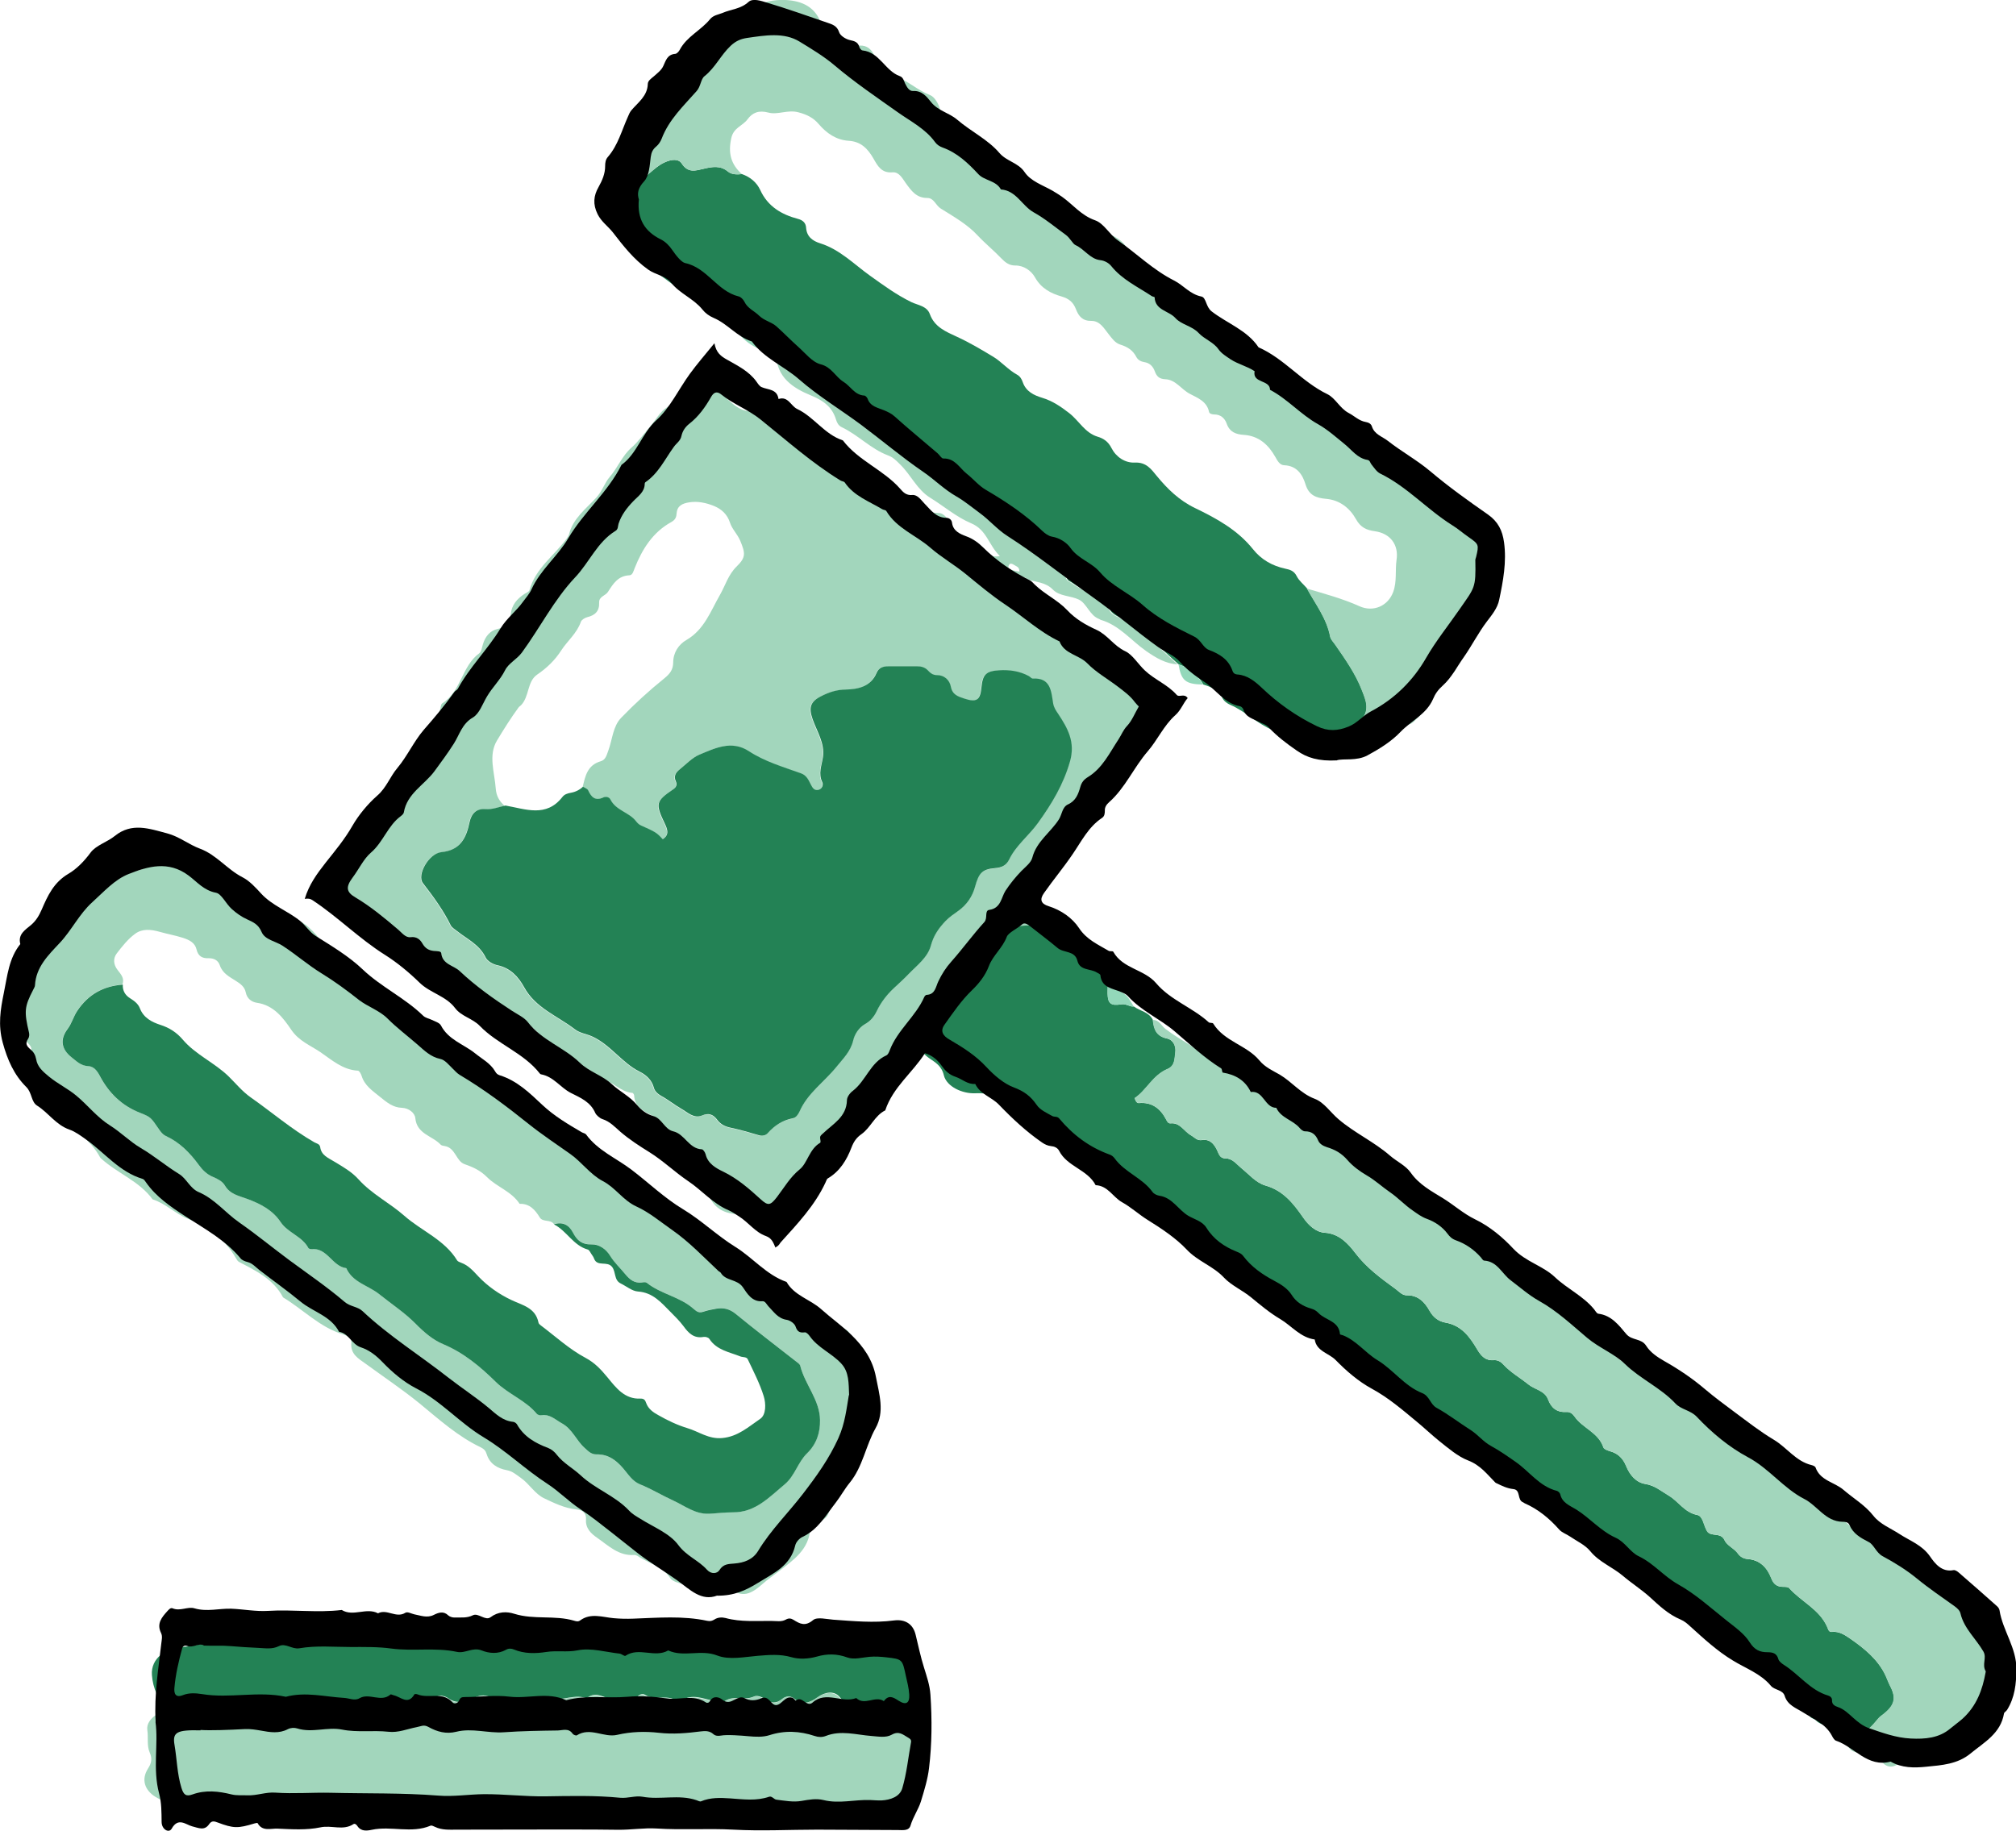 <?xml version="1.0" encoding="UTF-8"?>
<svg id="Layer_1" data-name="Layer 1" xmlns="http://www.w3.org/2000/svg" viewBox="0 0 157.91 143.42">
  <defs>
    <style>
      .cls-1 {
        fill: #238255;
      }

      .cls-2 {
        fill: #93d8ba;
      }

      .cls-3 {
        fill: #a2d6bc;
      }
    </style>
  </defs>
  <path class="cls-3" d="M80.37,45.45c.17,1.17,.97,1.75,2.02,1.97,.54,.11,.91,.26,1.22,.75,.44,.7,1.06,1.26,1.48,2.02,.31,.56,1.07,.87,1.63,1.28,.13,.1,.38,.11,.43,.23,.5,1.18,1.43,2.03,2.19,3.02,.76,.99,.16,1.95-.4,2.77-.34,.5-.5,1.03-.75,1.53-.54,1.07-.68,2.4-2.03,3.04-.6,.28-1.09,1.11-1.31,1.79-.48,1.48-1.47,2.63-2.26,3.9-.42,.67-1.23,1-1.91,1.42-.17,.11-.47,.13-.45,.37,.09,.97-.74,1.57-.97,2.39,.58,.57,1.33,.26,1.96,.47-.11,.05-.22,.16-.32,.15-1.03-.11-1.91,.19-2.67,.88-.12,.11-.27,.28-.41,.29-1.23,.06-1.57,.99-2.1,1.89-.45,.77-.57,2.1-2,1.94-.1-.01-.25,.1-.31,.2-.78,1.13-2.08,2.06-1.38,3.74,.05,.13-.05,.32-.09,.49-.19-.1-.12-.41-.44-.49-.7,1.26-1.58,2.41-2.54,3.5-.15,.17-.21,.36-.29,.55-.54,1.34-1.4,2.34-2.85,2.77-.51,.15-.75,.63-.54,1.11,.28,.66,.01,1.14-.33,1.63-.54,.8-1.42,1.32-1.86,2.21-.26,.52-1-.1-1.14,.44-.12,.45-.19,.88-.51,1.26-.6,.71-1.09,.92-1.85,.48-.52-.3-1.04-.31-1.58-.31-1.26,0-2.16-.46-2.59-1.74-.2-.57-.67-1.01-1.1-1.48-.83-.9-1.79-1.8-2.07-3.1-.13-.61-.44-1.03-1.02-1.34-.68-.36-1.51-.65-1.56-1.65,0-.07-.08-.19-.13-.2-.97-.07-1.57-.94-2.49-1.13-.67-.14-1.28-.41-1.72-.99-.26-.34-.66-.51-1.03-.72-.69-.39-1.37-.79-1.85-1.48-.46-.66-1.08-1.11-1.87-1.41-1.27-.48-2.2-1.53-3.36-2.21-.39-.23-.76-.5-1.18-.71-.34-.16-.71-.36-.92-.65-.81-1.09-2.05-1.53-3.18-2.12-.37-.19-.84-.29-.99-.71-.28-.79-1.09-1.02-1.57-1.59-.24-.29-.51-.16-.8-.13-1.08,.08-2.21-.91-2.1-1.98,.09-.94,.2-1.88,.68-2.78,.59-1.1,1.42-2.06,1.88-3.23,.11-.28,.38-.45,.64-.59,.24-.12,.45-.28,.46-.56,.04-.8,.55-1.29,1.13-1.74,.42-.32,.71-.71,.65-1.29-.04-.35,.02-.74,.38-.87,1.44-.52,1.6-1.92,2.14-3.05,.09-.19,.06-.49,.2-.58,1.49-.93,1.52-2.92,2.9-3.92,.17-.13,.21-.45,.28-.69,.18-.61,.54-1.08,1.17-1.22,.65-.14,.95-.56,1.01-1.13,.08-.75,.49-1.22,1.08-1.61,.14-.09,.36-.17,.39-.29,.47-1.72,1.94-2.71,2.92-4.05,.07-.1,.15-.21,.18-.33,.31-1.25,1.33-2,2.13-2.87,.48-.52,.66-1.17,1.06-1.63,.63-.73,.98-1.66,1.69-2.28,.57-.5,.98-1.1,1.46-1.65,.54-.62,.89-1.46,1.79-1.72,.1-.03,.23-.17,.23-.27,.07-1,.89-1.26,1.6-1.33,.76-.07,1.56,.16,2.11,.83,.03,.03,.06,.06,.09,.09,.72,.69,1.41,1.38,2.57,1.16,.54-.1,.98,.14,1.38,.66,.43,.57,1.32,.57,1.91,1.08,.29,.25,.7,.43,1.01,.71,.29,.26,.62,.45,1.03,.39,.78-.13,1.29,.29,1.71,.86,.72,1,1.62,1.66,2.91,1.69,.42,.01,.76,.28,1.06,.61,.87,.95,1.7,1.98,3.19,2,.48,0,.76,.5,.97,.92,.13,.26,.18,.65,.49,.69,.74,.09,1.08,.58,1.33,1.19,.09,.22,.22,.39,.45,.37,.48-.04,.87,.34,1.58,.2-.89-.84-1.01-2.05-2.26-2.57-1.14-.48-2.12-1.33-3.19-1.99-1.04-.64-1.51-1.78-2.35-2.6-.3-.3-.56-.58-.98-.73-1.34-.51-2.33-1.6-3.62-2.21-.25-.12-.37-.36-.44-.6-.31-1-1-1.49-1.98-1.89-1.38-.57-2.68-1.41-2.7-3.21,.38-.04,.48,.27,.63,.51,.21,.33,.51,.51,.85,.71,.58,.33,1.23,.29,1.8,.49,.64,.22,.72,1.1,1.34,1.44,.73,.39,1.44,.8,1.9,1.55,.2,.32,.63,.57,1.01,.71,1.35,.5,2.4,1.4,3.42,2.36,.87,.82,1.63,1.83,3.02,1.85,.44,0,.67,.38,.71,.77,.09,1.11,.95,1.48,1.76,1.92,1.58,.86,3.2,1.67,4.32,3.15,.6,.79,1.62,1.18,1.99,2.18,.05,.13,.26,.19,.39,.29,1,.71,2.3,.94,2.98,2.16,.24,.44,.98,.59,1.47,.9,1.44,.92,2.57,2.19,3.85,3.3-.95-.06-1.69-.51-2.47-1.05-1.17-.82-2.1-2.02-3.55-2.44-.04-.01-.07-.04-.11-.06-.77-.28-.98-1.23-1.61-1.53-.64-.31-1.52-.25-2.03-.78-.59-.61-1.36-.57-2.04-.83-.05-.05-.14-.14-.16-.13-.15,.1-.03,.17,.05,.24Zm-40.8,17.68c-.53,.1-1.01,.33-1.6,.28-.65-.05-1.08,.31-1.22,1.02-.25,1.21-.7,2.19-2.21,2.35-.98,.1-1.94,1.79-1.44,2.43,.82,1.05,1.59,2.11,2.18,3.31,.08,.17,.3,.29,.46,.42,.81,.64,1.78,1.07,2.27,2.09,.14,.29,.58,.54,.93,.61,1.01,.21,1.65,.92,2.08,1.71,.9,1.65,2.61,2.24,3.97,3.3,.41,.32,.92,.36,1.37,.57,1.44,.66,2.31,2.05,3.7,2.75,.52,.26,.96,.64,1.13,1.27,.07,.26,.31,.49,.58,.64,.55,.3,1.05,.71,1.58,1.01,.46,.26,.97,.8,1.61,.52,.54-.23,.88-.08,1.19,.34,.26,.35,.61,.53,1.06,.62,.74,.15,1.46,.37,2.18,.58,.28,.08,.56,.01,.71-.15,.54-.61,1.18-1.02,1.99-1.18,.23-.05,.41-.29,.51-.53,.64-1.43,1.95-2.31,2.89-3.49,.53-.66,1.1-1.19,1.31-2.07,.11-.47,.42-.99,.93-1.28,.41-.23,.7-.57,.91-1.01,.32-.68,.76-1.25,1.32-1.78,.38-.36,.79-.72,1.15-1.1,.66-.7,1.52-1.33,1.77-2.25,.22-.81,.61-1.36,1.16-1.94,.3-.32,.63-.54,.97-.77,.69-.48,1.13-1.14,1.34-1.93,.28-1.05,.53-1.35,1.56-1.44,.52-.04,.88-.21,1.11-.68,.54-1.11,1.54-1.86,2.25-2.85,1.08-1.5,1.99-3,2.51-4.82,.44-1.55-.19-2.62-.92-3.73-.19-.28-.34-.48-.4-.84-.15-.92-.18-2-1.59-1.93-.1,0-.21-.14-.32-.2-.73-.39-1.51-.5-2.32-.45-1.04,.07-1.29,.31-1.39,1.38-.09,.96-.39,1.15-1.33,.84-.48-.16-.94-.29-1.06-.93-.1-.53-.52-.9-1.08-.91-.36,0-.54-.18-.74-.39-.22-.23-.5-.3-.81-.3-.76,0-1.52,0-2.27,0-.41,0-.74,.09-.92,.52-.45,1.07-1.48,1.28-2.41,1.3-.73,.01-1.31,.22-1.91,.51-.89,.44-1.01,.9-.69,1.81,.34,.97,.97,1.9,.81,2.98-.1,.66-.38,1.28-.05,1.96,.09,.18,.01,.53-.31,.6-.31,.07-.45-.14-.57-.38-.19-.37-.34-.75-.8-.92-1.39-.5-2.82-.9-4.07-1.73-1.36-.9-2.68-.24-3.9,.28-.53,.22-1.04,.77-1.55,1.17-.26,.21-.46,.5-.28,.89,.11,.25,.08,.45-.19,.64-1.38,.95-1.42,1.13-.66,2.71,.21,.44,.37,.87-.17,1.21-.48-.53-.56-.58-1.72-1.09-.14-.06-.27-.19-.37-.32-.54-.72-1.59-.85-2.01-1.71-.09-.19-.36-.24-.57-.15-.63,.29-.92-.04-1.17-.56-.06-.13-.27-.19-.4-.28,.2-.86,.37-1.72,1.41-2.02,.4-.11,.47-.5,.61-.87,.31-.85,.35-1.87,.99-2.53,1.06-1.1,2.2-2.14,3.39-3.1,.44-.36,.68-.67,.69-1.23,0-.78,.42-1.42,1.05-1.78,1.39-.81,1.89-2.27,2.61-3.52,.43-.75,.65-1.59,1.32-2.24,.73-.71,.67-1.04,.27-2.01-.22-.52-.64-.91-.8-1.41-.22-.68-.68-1.07-1.25-1.31-.62-.25-1.3-.4-1.98-.28-.47,.08-.91,.25-.95,.85-.02,.31-.1,.51-.42,.69-1.44,.79-2.27,2.11-2.86,3.59-.1,.24-.16,.57-.42,.58-.89,.04-1.27,.66-1.68,1.3-.19,.3-.71,.36-.69,.83,.03,.67-.31,1-.93,1.15-.19,.05-.44,.2-.5,.36-.31,.9-1.04,1.48-1.53,2.23-.52,.81-1.14,1.39-1.91,1.92-.78,.55-.59,1.71-1.25,2.39-.06,.06-.14,.1-.19,.17-.61,.83-1.16,1.71-1.69,2.59-.7,1.16-.19,2.5-.1,3.76,.04,.6,.3,1.03,.73,1.39Zm40.28-18.35c0-.32-.17-.38-.31-.46-.17-.09-.4-.29-.52-.04-.15,.34,.2,.35,.41,.42,.11,.04,.22,.04,.41,.08Z"/>
  <path class="cls-3" d="M2.38,82.53c.22-.43-.05-.68-.29-.91-.68-.65-.74-1.41-.63-2.3,.13-1,.07-2.02,.61-2.92,.11-.18,.17-.41,.32-.53,.9-.73,1.15-1.84,1.63-2.8,.35-.72,.65-1.42,1.41-1.85,.42-.24,.79-.65,1.06-1.06,.87-1.31,2.08-1.9,3.61-1.9,.44,0,.92-.05,1.22-.28,.86-.65,1.96-.11,2.82-.65,.06-.04,.17,0,.25,.02,1.62,.54,3.4,.69,4.66,2.06,.46,.5,1.01,.89,1.65,1.13,.3,.11,.53,.27,.69,.52,.31,.51,.77,.68,1.34,.81,1.15,.27,1.88,1.15,2.59,2.03,.1,.12,.04,.43,.13,.47,1.6,.68,1.92,2.84,3.77,3.25,.23,.05,.44,.26,.7,.24,.69-.03,1.12,.39,1.42,.9,.33,.58,.8,.86,1.41,.94,.61,.08,.86,.52,1.24,.93,.62,.66,1.15,1.4,1.9,1.98,.88,.67,1.83,1.1,2.83,1.51,.29,.12,.49,.35,.64,.59,.48,.76,1.15,1.34,1.76,1.99,.76,.81,1.68,1.31,2.74,1.67,.79,.27,1.7,.57,1.91,1.63,.14,.71,.87,.77,1.36,1.02,.5,.26,.88,.58,1.28,.96,.72,.68,1.9,.86,2.12,2.05,.61,0,1.01,.61,1.62,.59,.57-.02,.92,.23,1.24,.7,.33,.48,.73,.93,1.43,.89,.53-.03,.85,.38,1.08,.78,.32,.57,.6,1.14,1.4,1.01,.07-.01,.19,.03,.23,.09,.61,.86,1.69,1.13,2.34,2.02,.58,.79,1.56,1.32,2.53,1.65,.47,.16,.84,.4,1.14,.74,.66,.75,1.43,1.31,2.41,1.54,.57,.13,.73,.54,.78,1.02,.12,1.08,.29,2.09,.98,3.03,.68,.95-.13,3.34-1.32,3.98-.77,.42-.99,.93-.94,1.72,.05,.79,.14,1.6-.4,2.31-.14,.18-.08,.41,.03,.6,.31,.56-.04,1.07-.12,1.6-.1,.63-.55,.9-1.16,.98-.24,.03-.33,.24-.34,.47-.08,1.64-1.32,2.47-2.44,3.34-.43,.33-.87,.63-1.28,.99-.7,.62-1.48,1.2-2.45,.43-.2-.16-.39-.02-.59-.01-1.09,.02-2.16-.12-3.21-.4-.37-.1-.81-.19-1.01-.49-.57-.87-1.54-1.1-2.35-1.59-.14-.09-.31-.21-.45-.2-1.22,.09-2.02-.73-2.9-1.34-.47-.32-.93-.74-.88-1.44,.03-.51-.26-.74-.77-.79-.89-.09-1.71-.49-2.49-.86-.74-.34-1.17-1.14-1.86-1.62-.35-.24-.62-.5-1.07-.59-.73-.13-1.35-.49-1.59-1.26-.08-.27-.21-.4-.46-.53-1.79-.85-3.25-2.17-4.77-3.42-1.36-1.11-2.83-2.09-4.25-3.13-.57-.41-1.21-.75-1.12-1.65,.03-.33-.32-.55-.67-.66-1.81-.55-3.11-1.95-4.68-2.89-.75-1.43-2.12-2.08-3.45-2.78-.1-.05-.18-.18-.24-.29-.87-1.52-2.2-2.46-3.79-3.1-.97-.39-1.72-1.19-2.74-1.51-1.04-1.43-2.74-2.03-4.01-3.18-.03-.03-.07-.05-.09-.09-.75-1.44-2.24-2.24-3.1-3.59-.11-.17-.26-.35-.44-.45-1.41-.81-1.47-2.33-1.94-3.63-.01-.04-.03-.08-.02-.12,.01-.12,.04-.25,.05-.34Zm7.23-5.4c-1.51,.11-2.7,.76-3.56,2.04-.3,.46-.42,.98-.77,1.44-.61,.81-.48,1.57,.3,2.2,.38,.3,.74,.68,1.31,.7,.45,.01,.72,.37,.92,.77,.7,1.34,1.71,2.34,3.15,2.89,.87,.33,.85,.37,1.48,1.29,.14,.2,.28,.41,.53,.52,1.08,.49,1.88,1.31,2.58,2.26,.28,.39,.64,.76,1.14,.96,.33,.13,.71,.31,.91,.66,.4,.69,1.09,.81,1.77,1.06,1,.36,1.97,.85,2.6,1.81,.56,.84,1.67,1.11,2.17,2.03,.03,.06,.15,.1,.23,.09,1.26-.14,1.63,1.35,2.74,1.49,.51,1.12,1.72,1.35,2.57,2.03,.96,.77,2.01,1.45,2.86,2.32,.65,.66,1.33,1.26,2.15,1.6,1.61,.67,2.91,1.76,4.11,2.94,.99,.98,2.35,1.45,3.24,2.53,.06,.08,.24,.11,.36,.1,.66-.1,1.07,.35,1.59,.63,.83,.45,1.13,1.34,1.79,1.93,.29,.26,.51,.52,.94,.51,.86-.01,1.49,.43,2.05,1.06,.41,.46,.72,1.02,1.36,1.29,.89,.37,1.72,.87,2.6,1.27,.9,.41,1.69,1.07,2.79,1.03,.63-.02,1.25-.11,1.87-.11,1.77,.03,2.86-1.19,4.07-2.2,.8-.66,1.02-1.72,1.74-2.42,.74-.72,1.04-1.61,1.02-2.62-.03-1.59-1.17-2.77-1.55-4.24-.04-.14-.22-.25-.35-.36-1.57-1.24-3.17-2.45-4.72-3.72-.48-.39-.97-.48-1.53-.39-.33,.06-.67,.12-.98,.23-.32,.11-.49,.04-.75-.2-1.07-.96-2.58-1.17-3.7-2.07-.08-.06-.25-.04-.37-.02-.58,.09-.95-.22-1.29-.63-.4-.48-.87-.91-1.2-1.46-.33-.54-.88-.91-1.45-.89-.78,.02-1.15-.34-1.47-.94-.31-.59-.79-.85-1.47-.64-.27-.39-.87-.13-1.11-.52-.37-.61-.8-1.09-1.58-1.07-.63-.97-1.78-1.32-2.54-2.08-.55-.55-1.1-.79-1.78-1.03-.65-.23-.7-1.26-1.52-1.41-.12-.02-.28-.04-.35-.12-.65-.7-1.86-.81-1.98-2.08-.04-.4-.51-.78-1.04-.8-.72-.02-1.19-.43-1.74-.87-.59-.48-1.2-.88-1.43-1.65-.05-.15-.18-.39-.29-.39-1.19-.07-2.03-.83-2.93-1.45-.8-.54-1.69-.87-2.29-1.76-.63-.93-1.37-1.92-2.69-2.11-.41-.06-.77-.32-.87-.81-.09-.45-.42-.68-.8-.92-.49-.31-1.02-.58-1.23-1.2-.13-.4-.47-.57-.9-.56-.47,.02-.8-.16-.92-.67-.13-.55-.56-.76-1.08-.93-.6-.19-1.22-.3-1.82-.47-.71-.2-1.37-.25-1.92,.16-.56,.41-1.01,.98-1.44,1.54-.3,.4-.25,.88,.07,1.29,.26,.34,.56,.65,.38,1.13Z"/>
  <path class="cls-1" d="M71.95,81.96c.03-.16,.14-.36,.09-.49-.7-1.68,.6-2.62,1.38-3.74,.07-.1,.21-.21,.31-.2,1.43,.15,1.54-1.18,2-1.94,.53-.9,.86-1.83,2.1-1.89,.14,0,.28-.17,.41-.29,.76-.7,1.64-.99,2.67-.88,.1,.01,.21-.1,.32-.15,.06-.03,.12-.04,.19-.03,.23,.24,.51,.16,.79,.15,.9,.78,1.73,1.57,3.1,1.54,.68-.01,.85,.93,1.15,1.49,.21,.39,.23,.88,.33,1.32-.01,.33-.04,.67-.03,1,.02,.77,.25,.97,1.08,.83,.38-.06,.64,.21,.97,.17,.49,.36,1.2,.43,1.5,1.07,.07,.71,.26,1.26,1.1,1.44,.5,.1,.73,.62,.66,1.1-.07,.46-.01,1.04-.61,1.29-1.16,.49-1.65,1.68-2.57,2.28,.08,.32,.21,.4,.32,.39,1.02-.09,1.68,.42,2.13,1.27,.08,.15,.16,.34,.35,.32,.75-.08,1.05,.62,1.58,.92,.28,.16,.49,.45,.87,.39,.62-.1,.93,.28,1.18,.75,.15,.29,.21,.68,.65,.68,.58,0,.88,.45,1.26,.76,.61,.49,1.15,1.16,1.9,1.37,1.4,.4,2.19,1.41,2.96,2.52,.41,.59,.98,1.14,1.7,1.18,1.13,.07,1.85,.9,2.36,1.57,.9,1.19,2.04,2.01,3.19,2.85,.25,.19,.5,.49,.86,.48,.89-.02,1.41,.55,1.78,1.21,.3,.54,.73,.84,1.25,.93,1.27,.22,1.91,1.14,2.49,2.11,.3,.51,.64,.88,1.28,.83,.32-.02,.55,.11,.77,.35,.57,.62,1.31,1.03,1.95,1.55,.51,.41,1.29,.48,1.55,1.19,.25,.67,.7,1.02,1.44,.97,.27-.02,.48,.14,.63,.36,.63,.91,1.88,1.25,2.26,2.42,.05,.14,.34,.24,.53,.3,.62,.17,1.01,.58,1.25,1.16,.28,.7,.78,1.29,1.5,1.4,.75,.12,1.24,.56,1.83,.91,.78,.46,1.23,1.32,2.24,1.52,.45,.09,.5,.83,.76,1.26,.3,.49,1.07,.05,1.38,.72,.19,.43,.76,.63,1.05,1.05,.17,.24,.44,.4,.75,.42,.96,.07,1.53,.67,1.85,1.49,.18,.47,.44,.68,.92,.69,.17,0,.4,0,.48,.09,.94,1.06,2.35,1.65,2.97,3.01,.09,.19,.12,.46,.38,.43,.61-.07,1.08,.29,1.5,.57,1.09,.76,2.14,1.62,2.72,2.87,.12,.26,.22,.54,.35,.8,.5,.95,.35,1.53-.55,2.22-.13,.1-.28,.2-.38,.33-1.05,1.28-1.37,1.39-2.81,.94-.6-.52-1.51-.2-2.09-.81-.12-.13-.39-.14-.49-.35-.35-.71-1.06-1.14-1.47-1.71-.81-1.13-1.97-1.72-3.06-2.26-1.46-.72-2.36-1.97-3.53-2.94-.91-.75-1.56-1.78-2.86-2.08-.64-.14-1.16-.64-1.55-1.33-.37-.67-1.11-1.17-1.77-1.63-.84-.59-1.83-1-2.26-2.04-.04-.1-.17-.2-.28-.24-1.17-.43-1.81-1.43-2.58-2.31-.82-.94-1.89-1.51-3.03-1.93-.88-.33-1.54-.85-2.24-1.5-1.23-1.14-2.24-2.62-3.99-3.16-.32-.1-.78-.2-.95-.58-.67-1.52-2.23-1.9-3.42-2.75-.47-.33-.99-.6-1.41-1.02-.23-.23-.41-.55-.78-.61-.89-.17-1.49-.7-1.89-1.5-.19-.38-.53-.56-.99-.67-.75-.18-1.57-.42-1.72-1.39-.04-.26-.25-.29-.44-.38-1.5-.67-2.65-1.78-3.84-2.89-1.12-1.04-2.43-2.02-3.94-2.56-.97-.34-1.62-1.18-2.56-1.57-.2-.08-.32-.38-.46-.59-.09-.14-.11-.42-.21-.44-1.17-.24-1.65-1.31-2.47-1.98-.42-.34-.93-.55-1.48-.64-1.38-.24-2.58-.72-3.49-1.92-.45-.59-1.33-.84-1.57-1.68-.74-.13-1.31-.66-2.02-.85-.43-.11-.8-.26-1.01-.68-.44-.89-1.26-.97-2.1-.94-.98,.04-2.22-.51-2.44-1.41-.17-.73-.67-1.01-1.15-1.34-.37-.26-.62-.55-.8-.94Z"/>
  <path class="cls-1" d="M92.3,52.03c-1.28-1.11-2.41-2.38-3.85-3.3-.49-.31-1.22-.46-1.47-.9-.68-1.22-1.98-1.46-2.98-2.16-.13-.1-.35-.16-.39-.29-.37-1-1.39-1.39-1.99-2.18-1.12-1.48-2.74-2.29-4.32-3.15-.81-.44-1.67-.81-1.76-1.92-.03-.4-.27-.77-.71-.77-1.39-.02-2.15-1.04-3.02-1.85-1.03-.96-2.07-1.87-3.42-2.36-.38-.14-.81-.38-1.01-.71-.47-.76-1.17-1.16-1.9-1.55-.62-.34-.71-1.21-1.34-1.44-.58-.2-1.23-.16-1.8-.49-.34-.19-.65-.38-.85-.71-.15-.24-.25-.55-.63-.51-.15-.04-.29-.08-.44-.11-.47-1.48-1.69-1.98-3.05-2.29-1.03-1.05-2.23-1.87-3.58-2.43-.86-.36-1.52-.98-2.27-1.48-.6-.4-.71-1.08-.41-1.68,.33-.65,.01-.78-.47-.96-.47-.17-.94-.34-1.38-.58-1.12-.62-1.29-1.69-.48-2.7,.33-.42,.67-.84,1-1.26,.89-.29,1.41-1.13,2.26-1.52,.56-.26,1.11-.31,1.36,.08,.5,.77,1.08,.56,1.73,.41,.65-.15,1.29-.28,1.89,.22,.29,.24,.71,.24,1.1,.2,.64,.23,1.14,.63,1.43,1.25,.59,1.29,1.67,1.92,2.96,2.26,.38,.1,.61,.32,.63,.69,.05,.71,.52,1.04,1.1,1.22,1.54,.48,2.65,1.64,3.91,2.54,1.05,.75,2.07,1.5,3.24,2.07,.5,.24,1.21,.3,1.44,.93,.37,1.03,1.26,1.38,2.14,1.79,.98,.45,1.92,1.01,2.83,1.56,.62,.37,1.17,1.02,1.86,1.4,.24,.13,.37,.35,.45,.59,.25,.73,.88,1.03,1.51,1.22,.83,.25,1.48,.7,2.15,1.22,.75,.59,1.21,1.53,2.2,1.83,.47,.14,.83,.38,1.09,.89,.35,.69,1.05,1.18,1.84,1.14,.88-.04,1.27,.51,1.71,1.05,.84,1.02,1.75,1.91,2.99,2.51,1.68,.81,3.33,1.71,4.54,3.22,.65,.82,1.51,1.31,2.53,1.53,.38,.08,.69,.17,.9,.59,.18,.36,.54,.64,.81,.96,.67,1.23,1.55,2.35,1.82,3.77,.04,.23,.25,.43,.4,.64,.79,1.14,1.59,2.27,2.09,3.57,.28,.72,.63,1.48-.01,2.26-.17,.21-.08,.65-.1,.98-.37,.73-1.11,1.11-1.69,1.6-.32,.27-.89,.24-1.29-.1-.35-.3-.71-.28-1.15-.24-.81,.08-1.59-.12-2.1-.85-.18-.26-.41-.43-.67-.54-1.2-.49-2.11-1.45-3.29-1.96-.28-.12-.52-.3-.65-.56-.31-.63-.88-.85-1.48-1.04-.44-.77-1.08-1.31-1.93-1.58v-.02Z"/>
  <path class="cls-3" d="M106.56,57.33c.03-.33-.07-.77,.1-.98,.64-.78,.29-1.54,.01-2.26-.5-1.3-1.3-2.43-2.09-3.57-.14-.21-.35-.41-.4-.64-.27-1.43-1.15-2.55-1.82-3.77,1.4,.41,2.81,.79,4.14,1.39,1.08,.48,2.23-.03,2.63-1.13,.3-.82,.14-1.68,.26-2.51,.18-1.18-.49-2.07-1.69-2.24-.65-.09-1.12-.28-1.49-.95-.48-.86-1.27-1.5-2.35-1.59-.75-.07-1.33-.26-1.6-1.13-.23-.76-.67-1.46-1.66-1.5-.35-.01-.52-.32-.7-.64-.53-.95-1.29-1.66-2.46-1.74-.63-.04-1.12-.21-1.36-.89-.14-.4-.46-.71-.96-.71-.17,0-.39-.05-.42-.21-.17-.83-.93-1.1-1.51-1.41-.67-.35-1.1-1.11-1.92-1.14-.45-.02-.67-.21-.82-.63-.13-.36-.39-.65-.82-.71-.26-.04-.5-.17-.62-.4-.27-.53-.7-.8-1.25-.97-.42-.13-.66-.49-.93-.83-.36-.45-.68-1.04-1.35-1.03-.68,.01-.99-.36-1.2-.91-.21-.54-.53-.83-1.15-1.01-.81-.23-1.58-.63-2.06-1.49-.29-.51-.86-.94-1.56-.93-.47,0-.78-.25-1.08-.56-.59-.62-1.26-1.16-1.85-1.79-.79-.86-1.88-1.48-2.89-2.11-.4-.25-.54-.84-1.06-.83-.86,0-1.25-.57-1.68-1.16-.26-.36-.52-.89-1.03-.85-.88,.08-1.18-.51-1.51-1.09-.44-.76-.97-1.32-1.93-1.38-.97-.06-1.73-.58-2.36-1.32-.41-.48-.92-.74-1.58-.91-.84-.23-1.62,.22-2.35,.02-.76-.2-1.25,0-1.64,.53-.38,.52-1.09,.64-1.27,1.47-.26,1.18-.03,2.05,.83,2.82-.39,.04-.8,.05-1.1-.2-.6-.5-1.24-.38-1.89-.22-.65,.15-1.22,.36-1.73-.41-.26-.39-.81-.33-1.36-.08-.85,.39-1.37,1.23-2.26,1.52-.31-.94-.32-1.77,.09-2.78,.36-.89,.86-1.79,.97-2.84,.11-1,1.06-1.61,1.77-2.28,.52-.5,1-.99,1.32-1.66,.52-1.06,1.62-1.32,2.63-1.51,.52-.09,.68-.26,.86-.69C58.13,.78,59.66-.09,61.54,0c1.35,.07,2.37,.59,2.81,1.93,.18,.56,.45,.88,1.07,.82,.26-.03,.5,.08,.68,.29,.32,.39,.73,.56,1.23,.53,.59-.03,.93,.3,1.17,.8,.34,.73,.77,1.3,1.63,1.6,.96,.34,1.73,1.1,2.72,1.48,.36,.14,.66,.68,.78,1.1,.22,.7,.7,1.06,1.32,1.23,.58,.16,.84,.51,.93,1.05,0,.04,0,.08,.01,.13,.02,.22,.05,.52,.23,.56,1.05,.22,1.04,1.51,1.83,1.86,1.15,.5,2,1.16,2.28,2.43,.09,.42,.31,.59,.81,.52,.32-.04,.66-.11,.99-.12,.3,0,.63-.07,.85,.16,.95,1.05,2.26,1.38,3.53,1.8,1.1,.36,2,.9,2.16,2.18,.03,.24,.17,.43,.4,.42,.71-.03,1.18,.38,1.63,.83,.16,.16,.36,.2,.57,.22,.22,.02,.45,.09,.55,.28,.35,.7,.79,1.22,1.56,1.59,.64,.31,.94,1.16,1.66,1.5,.13,.06,.24,.25,.29,.4,.43,1.27,1.41,1.91,2.59,2.32,.34,.12,.63,.27,.81,.57,.28,.46,.63,.72,1.22,.72,.54,0,.73,.51,.96,.91,.31,.54,.48,1.2,1.32,1.12,.23-.02,.33,.23,.46,.39,.3,.36,.57,.73,1.07,.85,.38,.1,.48,.46,.61,.76,.45,1.01,1.16,1.81,2.17,2.17,1.71,.61,3.16,1.71,4.82,2.4,.74,.31,1.41,.73,2.08,1.18,.4,.27,.69,.57,.86,1.04,.26,.7,.72,1.17,1.53,1.34,.99,.21,1.61,1.35,1.39,2.34-.06,.24-.26,.51-.14,.73,.55,.99,.03,1.77-.45,2.56-.5,.82-.89,1.7-1.43,2.51-.4,.61-.5,1.42-.74,2.13-.22,.64-.4,1.29-1.24,1.43-.42,.07-.59,.48-.64,.86-.13,1.1-.91,1.77-1.61,2.49-.18,.19-.38,.36-.65,.36-1.25,0-2.38,.8-3.67,.53Z"/>
  <path class="cls-3" d="M144.3,135.57c1.43,.45,1.75,.34,2.81-.94,.1-.13,.25-.22,.38-.33,.9-.7,1.05-1.27,.55-2.22-.14-.26-.23-.54-.35-.8-.58-1.25-1.63-2.11-2.72-2.87-.41-.29-.89-.64-1.5-.57-.26,.03-.29-.24-.38-.43-.62-1.36-2.03-1.95-2.97-3.01-.09-.1-.32-.09-.48-.09-.48,0-.74-.21-.92-.69-.32-.82-.88-1.42-1.85-1.49-.31-.02-.59-.18-.75-.42-.3-.42-.86-.63-1.05-1.05-.3-.67-1.07-.22-1.38-.72-.26-.43-.31-1.17-.76-1.26-1-.19-1.46-1.06-2.24-1.52-.6-.35-1.08-.79-1.83-.91-.72-.11-1.21-.7-1.5-1.4-.23-.58-.62-.99-1.25-1.16-.2-.05-.48-.15-.53-.3-.38-1.17-1.63-1.5-2.26-2.42-.15-.22-.36-.38-.63-.36-.74,.05-1.19-.3-1.44-.97-.26-.71-1.05-.77-1.55-1.19-.64-.52-1.38-.93-1.95-1.55-.22-.24-.46-.37-.77-.35-.64,.05-.97-.32-1.28-.83-.58-.98-1.22-1.89-2.49-2.11-.52-.09-.95-.39-1.25-.93-.37-.66-.9-1.23-1.78-1.21-.37,0-.61-.3-.86-.48-1.15-.84-2.29-1.66-3.19-2.85-.51-.67-1.23-1.49-2.36-1.57-.72-.05-1.29-.59-1.7-1.18-.77-1.11-1.55-2.11-2.96-2.52-.74-.21-1.29-.88-1.9-1.37-.38-.31-.68-.76-1.26-.76-.44,0-.5-.38-.65-.68-.24-.48-.55-.85-1.18-.75-.37,.06-.58-.23-.87-.39-.53-.3-.83-1-1.58-.92-.19,.02-.27-.16-.35-.32-.45-.85-1.11-1.36-2.13-1.27-.11,0-.24-.07-.32-.39,.91-.6,1.4-1.79,2.57-2.28,.6-.25,.54-.83,.61-1.29,.07-.48-.16-1-.66-1.1-.84-.17-1.03-.73-1.1-1.44,.51-.03,.67,.45,1,.7,1.23,.94,2.68,1.57,3.81,2.67,.4,.39,1.04,.44,1.54,.8,1.99,1.43,3.67,3.3,5.97,4.3,.18,.08,.34,.25,.48,.41,.65,.72,1.4,1.33,2.28,1.75,.54,.25,.98,.62,1.36,1.09,.29,.36,.61,.72,1.14,.72,.22,0,.39,.11,.57,.25,1.43,1.15,2.95,2.19,4.41,3.29,1.82,1.38,3.68,2.71,5.49,4.1,.99,.76,1.99,1.62,3.22,2.05,.15,.05,.31,.17,.4,.3,.43,.64,.89,1.12,1.72,1.33,.48,.12,.75,.9,1.22,1.2,1.26,.81,2.11,2.28,3.79,2.44,.04,0,.11,.01,.12,.04,.47,.91,1.4,1.15,2.22,1.59,.24,.13,.4,.4,.73,.43,.15,.01,.4,.1,.43,.21,.48,1.65,2.37,1.66,3.29,2.86,.49,.64,1.48,.91,2.22,1.38,.33,.21,.58,.44,.83,.72,.38,.43,.63,.99,1.37,.95,.38-.02,.51,.41,.62,.72,.34,.98,1.03,1.54,2.02,1.69,.67,.1,1.15,.48,1.58,.91,.66,.66,1.31,1.28,2.25,1.51,.35,.08,.54,.37,.73,.66,.53,.81,1.25,1.39,2.09,1.9,.8,.48,1.48,1.07,2.48,.99,.14-.01,.33,.12,.43,.24,.77,.88,1.88,1.39,2.57,2.35,.41,.57,.95,1.09,.87,1.89-.03,.26,.1,.48,.24,.71,.38,.62,.31,1.3,.17,1.96-.05,.24-.26,.46-.19,.72,.31,1.15-.54,2.1-.56,3.2,0,.14-.14,.32-.27,.41-.66,.52-1.31,1.03-1.83,1.71-.25,.32-.77,.5-1.26,.19-.66-.4-1.25-.37-1.7,.33-.37,.58-1.07,.41-1.58,.69-.65,.36-1.1-.08-1.44-.61-.16-.25-.36-.25-.64-.26-1.64-.1-1.65-.13-2.19-1.82Z"/>
  <path class="cls-3" d="M69.52,134.7c.2,.3,.52,.43,.84,.51,.45,.11,.98,.1,1.19,.6,.28,.65,.6,1.33,.46,2.06-.23,1.14-.44,2.28-1.31,3.2-.4,.42-.79,.74-1.28,.52-.97-.43-1.75,.05-2.48,.46-.99,.56-1.97,.6-2.91,.11-.52-.27-.84-.33-1.37-.04-.57,.32-1.29,.35-1.86,.73-.15,.1-.32,.05-.49,.02-.53-.09-.74-1.05-1.59-.46-.42,.29-1.08-.25-1.7-.21-.32,.02-.64-.08-.96,.1-.19,.11-.38,.12-.61,.05-.55-.18-.93-.99-1.74-.32-.43,.35-1.2-.04-1.77,.41-.39,.31-.88,.11-1.32-.09-.57-.25-1.13-.51-1.79-.59-.55-.07-1.04-.25-1.52,.18-.2,.17-.48,.11-.74,.12-.3,0-.65-.07-.87,.07-1.27,.76-2.53,.14-3.8,.09-.96-.04-1.91-.2-2.92-.08-1.61,.18-3.28,.09-4.88-.35-.73-.2-1.44-.41-2.21-.35-.12,0-.3,.04-.36-.02-.82-.82-1.83-.35-2.71-.31-.93,.04-1.91,.29-2.73,.88-.52,.37-1,.12-1.35-.25-.57-.61-1.14-.81-1.88-.35-.23,.14-.47,.11-.73,.09-.55-.05-1.09,.03-1.57,.32-.04,.02-.08,.03-.11,.06-.66,.53-1.22-.32-1.76-.15-.57,.18-1,.8-1.71,.35-.37-.23-.79-.31-1.21-.13-.16,.07-.33,.11-.49,.02-.98-.55-2.15-.58-3.12-1.19-.83-.52-1.11-1.35-.57-2.2,.28-.44,.35-.78,.13-1.28-.23-.54-.09-1.16-.18-1.75-.07-.46,.25-.89,.66-1.16,.28-.18,.6-.3,.9-.45,.32,.02,.4-.24,.56-.44,.36-.48,.89-.73,1.44-.55,.55,.17,1.05,.14,1.59,.04,.33-.06,.65-.02,.98,.13,1.13,.52,2.44,.26,3.59,.72,.08,.03,.25-.05,.34-.12,.53-.45,1.1-.49,1.76-.3,.38,.11,.83,.01,1.25,0,1.05-.06,2.07-.29,3.16,.03,1.09,.32,2.29-.2,3.43,.17,.06,.02,.17-.04,.23-.08,.85-.55,1.88-.22,2.78-.59,.25-.1,.61-.04,.85,.14,.73,.53,1.49,.23,2.11-.06,.5-.24,.86-.18,1.29,0,.86,.35,1.77,.68,2.66,.26,.71-.34,1.33-.25,2.06-.14,.89,.13,1.8-.4,2.73-.05,.6-.53,1.16-.15,1.77,.03,.74,.23,1.54,.6,2.23-.18,.14-.16,.38-.25,.58-.12,.75,.49,1.67-.06,2.41,.43,.15,.09,.33,.08,.48-.01,.81-.51,1.61-.13,2.4,.03,.28,.05,.58,.35,.83,.13,.72-.64,1.63-.08,2.4-.45,.24-.12,.6,0,.84,.19,.47,.36,.91,.4,1.37,0,.3-.25,.67-.26,.94-.03,.66,.54,1.25,.31,1.83-.1,.59-.42,1.32-.53,1.74-.02,.61,.74,1.28,.7,1.97,.43,.56-.22,.88,.02,1.21,.35,.27,.27,.44,.62,.57,.97Z"/>
  <path class="cls-1" d="M69.52,134.7c-.13-.36-.3-.7-.57-.97-.33-.33-.65-.58-1.21-.35-.7,.27-1.36,.32-1.97-.43-.42-.52-1.16-.4-1.74,.02-.58,.42-1.17,.65-1.83,.1-.27-.22-.64-.22-.94,.03-.46,.39-.91,.35-1.37,0-.24-.18-.6-.3-.84-.19-.76,.37-1.68-.18-2.4,.45-.25,.22-.55-.07-.83-.13-.8-.16-1.59-.54-2.4-.03-.15,.1-.34,.11-.48,.01-.74-.48-1.66,.06-2.41-.43-.19-.13-.44-.04-.58,.12-.69,.78-1.49,.41-2.23,.18-.6-.19-1.16-.56-1.77-.03-.92-.35-1.84,.19-2.73,.05-.73-.11-1.35-.2-2.06,.14-.89,.43-1.8,.09-2.66-.26-.44-.18-.79-.23-1.29,0-.63,.3-1.39,.59-2.11,.06-.25-.18-.6-.24-.85-.14-.9,.37-1.93,.04-2.78,.59-.07,.04-.17,.1-.23,.08-1.14-.37-2.34,.16-3.43-.17-1.1-.32-2.11-.09-3.16-.03-.42,.02-.87,.12-1.25,0-.67-.19-1.23-.16-1.76,.3-.09,.08-.25,.16-.34,.12-1.15-.46-2.45-.2-3.59-.72-.33-.15-.65-.19-.98-.13-.54,.1-1.04,.13-1.59-.04-.55-.17-1.08,.08-1.44,.55-.15,.2-.24,.46-.56,.44-.76-.72-1.16-1.62-1.24-2.66-.1-1.34,1.14-2.11,2.28-2.19,1.41-.1,2.66-.49,3.87-1.14,.36-.19,.64-.38,1.03-.14,.07,.04,.18,.08,.24,.05,.94-.48,1.9-.46,2.88-.13,.1,.03,.24-.08,.36-.07,.53,.05,.85,.53,1.28,.69,.43,.16,.78-.53,1.39-.37,.9,.23,1.84,.06,2.75-.11,.41-.08,.79,.02,1.11,.13,1.19,.4,2.42-.15,3.58,.25,.17,.06,.3,.04,.47,0,1.23-.34,3.13-.33,4.32,.1,.32,.12,.57,.07,.84,0,1.2-.33,2.34-.38,3.51,.21,.87,.44,1.86,.47,2.67-.22,.59-.51,1.13-.44,1.72-.07,.38,.24,.71,.47,1.24,.17,.45-.25,1.02,.02,1.43,.3,.37,.25,.64,.37,.99,.05,.58-.52,1.29-.45,1.88-.16,.77,.38,1.47,.22,2.13-.08,.45-.21,.81-.19,1.17,.07,.64,.45,1.34,.33,1.88-.02,.58-.37,1.05-.28,1.64-.18,1.06,.18,2.14,.16,3.22,.14,.73,0,1.55,.02,2.28,.01,1.12,0,2.18,.09,3.28,.29,.53,.1,1.32-.18,1.94-.38,.85-.28,1.44,.14,1.93,.59,.51,.47,.88,1.14,.46,1.93-.26,.49-.35,.95,0,1.53,.31,.49-.52,1.81-1.19,1.98-.32,.08-.64,.14-.96,.25Z"/>
  <path class="cls-2" d="M57.36,25.32c1.36,.31,2.57,.81,3.05,2.29-1.38-.28-2.43-1-3.05-2.29Z"/>
  <path class="cls-2" d="M88.8,78.85c-.34,.04-.6-.24-.97-.17-.83,.14-1.06-.06-1.08-.83,0-.33,.02-.67,.03-1,.3,.43,.74,.67,1.17,.93,.41,.25,.62,.68,.85,1.07Z"/>
  <path class="cls-2" d="M92.31,52.05c.85,.28,1.49,.81,1.93,1.58-1.39-.03-1.71-.3-1.93-1.58Z"/>
  <path class="cls-2" d="M82.2,72.51c-.27,0-.56,.08-.79-.15,.29-.08,.58-.16,.79,.15Z"/>
  <path class="cls-1" d="M45.67,61.64c.14,.09,.34,.15,.4,.28,.24,.52,.54,.85,1.17,.56,.21-.1,.48-.04,.57,.15,.43,.87,1.47,1,2.01,1.71,.1,.13,.23,.26,.37,.32,1.16,.52,1.24,.56,1.72,1.09,.53-.34,.38-.77,.17-1.21-.76-1.59-.72-1.77,.66-2.71,.27-.19,.3-.39,.19-.64-.18-.39,.02-.68,.28-.89,.51-.41,1.02-.95,1.55-1.17,1.22-.51,2.54-1.17,3.9-.28,1.25,.82,2.68,1.23,4.07,1.73,.46,.16,.61,.55,.8,.92,.12,.24,.27,.45,.57,.38,.32-.08,.4-.42,.31-.6-.33-.68-.05-1.3,.05-1.96,.16-1.09-.47-2.01-.81-2.98-.31-.9-.2-1.37,.69-1.81,.6-.3,1.18-.5,1.91-.51,.93-.02,1.96-.22,2.41-1.3,.18-.42,.51-.52,.92-.52,.76,0,1.52,0,2.27,0,.3,0,.58,.07,.81,.3,.2,.21,.38,.39,.74,.39,.56,0,.98,.38,1.08,.91,.12,.64,.58,.77,1.06,.93,.94,.31,1.24,.12,1.33-.84,.1-1.06,.35-1.31,1.39-1.38,.81-.05,1.59,.06,2.32,.45,.11,.06,.21,.2,.32,.2,1.4-.08,1.44,1,1.59,1.93,.06,.35,.21,.56,.4,.84,.73,1.11,1.36,2.19,.92,3.73-.52,1.82-1.43,3.32-2.51,4.82-.71,.99-1.71,1.74-2.25,2.85-.23,.47-.59,.64-1.11,.68-1.02,.09-1.27,.39-1.56,1.44-.21,.79-.66,1.45-1.34,1.93-.34,.24-.67,.46-.97,.77-.55,.58-.94,1.13-1.16,1.94-.25,.93-1.11,1.56-1.77,2.25-.36,.38-.77,.74-1.15,1.1-.56,.53-1,1.11-1.32,1.78-.21,.44-.5,.78-.91,1.01-.51,.29-.82,.81-.93,1.28-.21,.88-.78,1.41-1.31,2.07-.95,1.18-2.26,2.06-2.89,3.49-.11,.24-.28,.49-.51,.53-.81,.16-1.45,.57-1.99,1.18-.15,.17-.43,.24-.71,.15-.72-.21-1.45-.43-2.18-.58-.44-.09-.79-.26-1.06-.62-.31-.42-.66-.57-1.19-.34-.64,.27-1.15-.26-1.61-.52-.53-.3-1.03-.71-1.58-1.01-.27-.15-.52-.38-.58-.64-.17-.63-.61-1.01-1.13-1.27-1.39-.7-2.26-2.09-3.7-2.75-.45-.21-.96-.25-1.37-.57-1.36-1.05-3.07-1.65-3.97-3.3-.44-.8-1.07-1.5-2.08-1.71-.35-.07-.79-.32-.93-.61-.49-1.02-1.47-1.45-2.27-2.09-.16-.13-.37-.25-.46-.42-.59-1.2-1.36-2.25-2.18-3.31-.5-.64,.46-2.33,1.44-2.43,1.51-.15,1.96-1.14,2.21-2.35,.15-.71,.58-1.07,1.22-1.02,.58,.05,1.07-.18,1.6-.28,1.56,.27,3.18,.96,4.45-.67,.16-.21,.39-.28,.65-.33,.37-.06,.71-.23,.99-.5Z"/>
  <path class="cls-1" d="M43.4,95.91c.67-.21,1.16,.05,1.47,.64,.31,.6,.69,.96,1.47,.94,.57-.02,1.12,.35,1.45,.89,.33,.54,.8,.97,1.2,1.46,.34,.41,.71,.71,1.29,.63,.12-.02,.29-.04,.37,.02,1.12,.9,2.63,1.1,3.7,2.07,.26,.23,.43,.31,.75,.2,.32-.11,.65-.17,.98-.23,.56-.1,1.05,0,1.53,.39,1.55,1.27,3.14,2.48,4.72,3.72,.13,.1,.32,.22,.35,.36,.37,1.47,1.52,2.65,1.55,4.24,.02,1.01-.28,1.9-1.02,2.62-.72,.7-.95,1.76-1.74,2.42-1.21,1-2.3,2.22-4.07,2.2-.63,0-1.25,.08-1.87,.11-1.1,.04-1.89-.62-2.79-1.03-.88-.4-1.71-.91-2.6-1.27-.64-.26-.95-.83-1.36-1.29-.56-.64-1.18-1.08-2.05-1.06-.44,0-.65-.25-.94-.51-.66-.59-.96-1.48-1.79-1.93-.51-.28-.93-.73-1.59-.63-.11,.02-.29-.02-.36-.1-.89-1.08-2.25-1.55-3.24-2.53-1.2-1.18-2.5-2.27-4.11-2.94-.81-.34-1.5-.94-2.15-1.6-.86-.87-1.9-1.55-2.86-2.32-.85-.68-2.07-.91-2.57-2.03-1.11-.14-1.48-1.63-2.74-1.49-.07,0-.2-.03-.23-.09-.49-.92-1.61-1.19-2.17-2.03-.63-.95-1.6-1.44-2.6-1.81-.68-.25-1.37-.37-1.77-1.06-.2-.34-.58-.52-.91-.66-.5-.2-.86-.57-1.14-.96-.7-.95-1.49-1.76-2.58-2.26-.25-.12-.39-.32-.53-.52-.63-.91-.61-.95-1.48-1.29-1.44-.56-2.45-1.56-3.15-2.89-.21-.4-.47-.75-.92-.77-.57-.02-.93-.4-1.31-.7-.78-.62-.91-1.39-.3-2.2,.34-.45,.46-.98,.77-1.44,.86-1.28,2.04-1.93,3.56-2.04-.03,.47,.19,.83,.56,1.06,.33,.21,.64,.43,.78,.8,.29,.75,.95,1.08,1.6,1.29,.72,.23,1.28,.6,1.75,1.15,1.01,1.19,2.48,1.8,3.6,2.89,.55,.54,1.06,1.17,1.71,1.63,1.67,1.17,3.22,2.51,5,3.53,.18,.1,.42,.12,.46,.38,.09,.64,.61,.83,1.08,1.12,.68,.41,1.38,.8,1.92,1.4,1.03,1.15,2.43,1.84,3.58,2.85,1.36,1.2,3.16,1.88,4.15,3.51,.06,.09,.21,.13,.32,.18,.58,.21,.96,.67,1.36,1.09,.73,.76,1.59,1.36,2.53,1.81,.89,.43,1.92,.6,2.16,1.79,.01,.07,.09,.15,.16,.2,1.16,.87,2.25,1.88,3.51,2.55,.75,.4,1.22,.92,1.72,1.52,.68,.83,1.35,1.74,2.6,1.68,.28-.01,.37,.13,.44,.34,.17,.47,.54,.73,.96,.96,.72,.41,1.47,.77,2.26,1.01,.91,.27,1.67,.88,2.74,.78,1.23-.11,2.07-.89,2.97-1.5,.48-.32,.46-1.21,.28-1.78-.31-1-.8-1.94-1.25-2.89-.09-.2-.38-.15-.57-.22-.87-.35-1.86-.49-2.44-1.38-.07-.11-.31-.18-.46-.15-.75,.13-1.17-.3-1.56-.84-.3-.4-.66-.76-1.01-1.11-.73-.73-1.38-1.53-2.56-1.61-.46-.03-.9-.41-1.35-.63-.54-.26-.36-.89-.68-1.3-.39-.49-1.16,.02-1.41-.65-.04-.12-.12-.23-.19-.33-.1-.14-.18-.35-.31-.38-1.13-.32-1.64-1.46-2.62-1.96Z"/>
  <path d="M12.19,134.88c-.12-2.17,.22-4.12,.44-6.09,.03-.3,.12-.59-.02-.87-.35-.72,.05-1.2,.49-1.69,.12-.13,.26-.3,.42-.23,.59,.25,1.19-.16,1.71,0,.98,.29,1.93,0,2.89,.03,.96,.04,1.92,.23,2.88,.17,1.93-.12,3.85,.16,5.77-.07,.9,.55,1.93-.22,2.84,.26,.7-.37,1.41,.41,2.14-.04,.17-.11,.47,.07,.7,.12,.49,.09,1,.31,1.52,.05,.38-.19,.77-.33,1.15,.04,.11,.1,.31,.16,.46,.16,.49-.02,.97,.07,1.47-.18,.41-.2,.97,.46,1.37,.16,.61-.46,1.28-.46,1.87-.27,1.54,.48,3.16,.09,4.68,.54,.17,.05,.31,.09,.47-.02,.82-.61,1.75-.26,2.6-.18,.53,.05,1.04,.06,1.56,.04,1.94-.07,3.88-.24,5.8,.17,.24,.05,.39,0,.57-.11,.26-.17,.59-.18,.86-.11,1.2,.33,2.41,.21,3.63,.23,.38,0,.75,.09,1.1-.11,.21-.12,.4-.1,.59,.02,.51,.32,.92,.54,1.54,.02,.32-.26,1.04-.07,1.57-.03,1.59,.11,3.17,.27,4.77,.06,.87-.11,1.49,.28,1.69,1.12,.21,.85,.39,1.73,.65,2.55,.22,.72,.46,1.39,.51,2.15,.13,1.92,.12,3.86-.11,5.75-.1,.86-.38,1.77-.64,2.62-.19,.61-.61,1.2-.81,1.88-.13,.44-.63,.35-1,.35-2.1,0-4.2-.03-6.31-.03-2.18,0-4.37,.12-6.55,0-2.01-.11-4.02,.04-6.03-.09-.98-.06-2,.11-3.01,.1-2.18-.03-4.37-.02-6.55-.02-2.02,0-4.04,.01-6.06,.01-.59,0-1.19,.05-1.74-.22-.11-.05-.26-.13-.35-.09-1.49,.63-3.07,0-4.59,.32-.38,.08-.85,.15-1.14-.3-.07-.1-.19-.22-.31-.14-.81,.53-1.71,.06-2.58,.25-1.09,.23-2.25,.15-3.38,.1-.51-.02-1.18,.24-1.54-.43-.02-.03-.16,0-.23,.02-1.33,.4-1.64,.4-2.9-.07-.24-.09-.46-.17-.66,.12-.37,.55-.82,.31-1.34,.18-.49-.13-1.09-.73-1.6,.18-.21,.38-.78,.07-.79-.51-.01-.76,0-1.51-.2-2.26-.51-1.91-.04-3.86-.28-5.6Zm3.53,.68c-1.88-.05-2.22,.15-2.05,1.14,.19,1.11,.2,2.25,.54,3.36,.17,.56,.37,.7,.87,.52,1.02-.37,2.05-.25,3.06,0,.42,.1,.83,.05,1.24,.07,.75,.03,1.45-.27,2.2-.21,1.43,.1,2.87-.02,4.3,.01,2.81,.07,5.63,0,8.43,.22,1.22,.1,2.4-.1,3.6-.11,1.6-.01,3.2,.19,4.81,.17,1.95-.03,3.91-.08,5.84,.11,.63,.06,1.19-.18,1.76-.08,1.4,.26,2.85-.2,4.23,.27,.12,.04,.27,.13,.36,.09,.74-.31,1.5-.28,2.28-.23,1.02,.07,2.05,.22,3.06-.13,.21-.07,.38,.21,.56,.23,.65,.08,1.33,.21,1.96,.1,.59-.1,1.15-.21,1.73-.07,1.23,.31,2.45-.05,3.68,0,.29,.01,.58,.04,.87,.03,.7-.04,1.44-.29,1.63-.97,.34-1.16,.46-2.39,.68-3.59,.04-.22-.11-.29-.26-.38-.39-.23-.7-.52-1.25-.21-.46,.26-1.05,.14-1.6,.1-1.18-.09-2.38-.47-3.57,0-.28,.11-.58,.1-.87,0-1.18-.39-2.34-.45-3.55-.06-.5,.16-1.09,.13-1.63,.08-.54-.05-1.69-.14-2.16-.05-.22,.04-.44,.03-.6-.12-.29-.26-.63-.25-.96-.21-1.1,.14-2.19,.24-3.31,.11-1.08-.12-2.17-.09-3.25,.16-1.05,.25-2.11-.63-3.17,.04-.06,.04-.27-.04-.33-.13-.31-.46-.77-.26-1.16-.25-1.41,.02-2.81,.04-4.22,.14-1.25,.09-2.49-.35-3.73-.04-.79,.2-1.51,0-2.17-.37-.39-.22-.59-.05-.94,.01-.73,.14-1.43,.45-2.21,.36-1.2-.13-2.43,.07-3.63-.17-1.16-.23-2.34,.28-3.51-.09-.22-.07-.5-.06-.74,.06-.68,.36-1.4,.24-2.1,.11-.42-.07-.83-.14-1.25-.12-1.34,.07-2.68,.12-3.49,.07Zm.24-6.66c-.39-.2-.83,.22-1.3,.05-.18-.07-.34,0-.39,.19-.28,1.02-.52,2.05-.61,3.11-.03,.39,.06,.79,.67,.55,.48-.19,.98-.16,1.5-.08,2.18,.36,4.38-.26,6.56,.21,1.54-.41,3.05,0,4.58,.09,.39,.02,.81,.25,1.2,.02,.76-.44,1.68,.36,2.42-.29,.03-.03,.16,.04,.24,.06,.55,.11,1.12,.81,1.63-.07,.02-.04,.17-.03,.24,0,.88,.36,1.96-.24,2.74,.62,.14,.16,.42,.09,.52-.14,.1-.23,.2-.27,.46-.27,1.16,0,2.34-.17,3.48-.03,1.48,.18,3.01-.4,4.45,.28,1.58-.43,3.2-.13,4.8-.27,.99-.09,2.04-.02,3.08,.13,1,.14,2.08-.34,3.06,.31,.1,.07,.25,.03,.32-.1,.26-.47,.74-.3,.95-.13,.4,.33,.67,.18,1.02,0,.22-.11,.47-.24,.72-.11,.45,.24,.88,.21,1.33,.02,.6-.26,.75,.54,1.16,.53,.45-.02,.68-.72,1.26-.58,.11,.03,.26,.24,.28,.23,.5-.43,.85,.57,1.32,.15,1.06-.94,2.31,.08,3.42-.35,.66,.63,1.48-.22,2.16,.24,.38-.51,.72-.32,1.16-.03,.58,.37,.87,.19,.83-.49-.03-.5-.16-.99-.27-1.48-.27-1.27-.27-1.29-1.52-1.43-.44-.05-.88-.08-1.34-.04-.56,.05-1.19,.24-1.72,.05-.81-.3-1.59-.3-2.38-.07-.67,.19-1.41,.22-1.99,.05-.91-.26-1.75-.18-2.64-.11-1.06,.09-2.25,.34-3.17-.02-1.3-.51-2.62,.16-3.85-.4-1.05,.61-2.3-.29-3.35,.42-.08,.05-.3-.15-.45-.17-1.1-.12-2.25-.47-3.29-.26-.85,.17-1.64,0-2.46,.13-.84,.13-1.72,.15-2.55-.2-.19-.08-.41-.09-.61,.03-.62,.35-1.33,.28-1.9,.05-.72-.28-1.28,.26-1.95,.11-1.69-.36-3.42-.03-5.14-.26-1.01-.14-2.12-.12-3.19-.12-1.33,0-2.67-.13-4,.1-.57,.1-1.08-.43-1.6-.17-.54,.27-1.09,.16-1.61,.14-.73-.03-1.46-.08-2.18-.14-.69-.06-1.36-.01-2.11-.04Z"/>
  <g>
    <path d="M60.74,97.74c-.17-.39-.28-.74-.76-.91-.82-.29-1.35-1.06-2.09-1.53-.27-.17-.53-.36-.83-.49-1.23-.52-2.08-1.56-3.16-2.28-1.05-.71-1.95-1.59-3.04-2.27-.76-.47-1.55-.98-2.25-1.58-.44-.38-.83-.82-1.43-1.01-.22-.07-.49-.34-.54-.45-.38-.9-1.16-1.21-1.95-1.61-.79-.41-1.33-1.26-2.29-1.44-.04,0-.09-.03-.11-.06-1.27-1.63-3.31-2.29-4.71-3.74-.57-.59-1.44-.74-1.93-1.39-.72-.96-1.95-1.18-2.78-1.99-.83-.81-1.76-1.58-2.71-2.18-2.02-1.27-3.69-2.97-5.67-4.28-.19-.13-.35-.15-.62-.11,.33-1.11,.95-1.96,1.64-2.84,.73-.92,1.49-1.83,2.09-2.88,.49-.85,1.19-1.7,1.95-2.37,.72-.62,1-1.49,1.58-2.17,.77-.92,1.28-2.07,2.06-2.98,.84-.96,1.66-1.93,2.4-2.97,.07-.1,.21-.15,.27-.25,.93-1.71,2.35-3.09,3.35-4.74,.49-.8,1.22-1.33,1.75-2.07,.22-.3,.53-.65,.67-.98,.7-1.53,2.05-2.59,2.88-4,1.21-2.05,3.1-3.6,4.17-5.75,1.24-.9,1.59-2.47,2.74-3.51,1.08-.98,1.74-2.42,2.62-3.63,.56-.77,1.19-1.49,1.92-2.39,.14,.76,.51,1.02,1.01,1.3,.81,.46,1.69,.89,2.27,1.69,.12,.17,.25,.38,.42,.45,.51,.22,1.21,.14,1.32,.93,.75-.25,.96,.54,1.46,.78,1.32,.62,2.14,1.99,3.58,2.46,1.21,1.59,3.17,2.3,4.48,3.78,.21,.24,.46,.55,.96,.5,.41-.04,.7,.41,.98,.7,.49,.5,.89,1.08,1.69,1.09,.23,0,.42,.17,.44,.38,.08,.66,.65,.89,1.1,1.06,.54,.19,.99,.53,1.34,.88,1.08,1.07,2.3,1.89,3.65,2.57,.15,.07,.26,.21,.38,.33,.78,.76,1.83,1.24,2.54,2,.68,.73,1.49,1.18,2.3,1.55,.89,.41,1.36,1.26,2.26,1.68,.57,.26,1.01,1.02,1.55,1.52,.77,.72,1.78,1.1,2.48,1.9,.19,.22,.59-.15,.86,.25-.35,.39-.52,.94-.97,1.34-.9,.8-1.39,1.94-2.16,2.83-1.1,1.27-1.76,2.87-3.03,3.99-.2,.18-.34,.38-.33,.65,0,.22-.02,.44-.21,.57-1.07,.71-1.61,1.82-2.3,2.83-.71,1.05-1.53,2.03-2.26,3.07-.36,.51-.22,.84,.36,1.02,.99,.31,1.86,.92,2.39,1.72,.6,.91,1.48,1.28,2.32,1.78,.1,.06,.32,0,.36,.07,.74,1.34,2.43,1.37,3.36,2.47,1.13,1.33,2.85,1.9,4.12,3.06,.08,.07,.31,.02,.35,.1,.86,1.4,2.62,1.69,3.61,2.88,.45,.55,1.08,.82,1.6,1.12,.96,.57,1.64,1.48,2.73,1.89,.75,.28,1.24,1.07,1.87,1.6,1.26,1.08,2.79,1.77,4.04,2.86,.53,.46,1.24,.78,1.62,1.33,.66,.94,1.63,1.45,2.52,2,.86,.53,1.62,1.22,2.51,1.65,1.18,.57,2.19,1.43,3.01,2.31,.97,1.03,2.3,1.32,3.26,2.23,.96,.91,2.21,1.47,3.06,2.51,.1,.13,.21,.33,.33,.35,1.03,.12,1.62,.91,2.19,1.59,.45,.53,1.18,.32,1.56,.92,.33,.52,.86,.88,1.42,1.2,1.13,.64,2.19,1.35,3.2,2.21,.73,.62,1.56,1.23,2.35,1.82,1,.74,1.98,1.51,3.04,2.14,1.02,.61,1.72,1.69,2.95,1.98,.12,.03,.28,.1,.31,.19,.37,1.04,1.49,1.14,2.2,1.76,.78,.67,1.68,1.19,2.33,2.02,.52,.66,1.34,.97,2.03,1.42,.84,.55,1.78,.86,2.41,1.77,.36,.52,.9,1.25,1.83,1.07,.13-.03,.32,.1,.44,.21,1,.86,1.99,1.74,2.98,2.62,.09,.08,.17,.2,.19,.32,.25,1.59,1.34,2.93,1.32,4.62-.01,1.14-.12,2.2-.73,3.18-.07,.11-.22,.18-.24,.28-.26,1.57-1.56,2.26-2.63,3.14-1.01,.83-2.23,.91-3.45,1.03-.98,.1-1.92,.1-2.8-.4-1.82,.48-2.83-1.15-4.28-1.64-.13-.04-.24-.24-.32-.39-.49-.93-1.43-1.3-2.25-1.82-.55-.35-1.22-.56-1.45-1.3-.15-.49-.79-.44-1.08-.79-.8-.96-1.97-1.36-2.99-1.99-1.21-.73-2.26-1.7-3.31-2.65-.25-.23-.46-.42-.79-.56-.93-.39-1.66-1.08-2.39-1.75-.68-.61-1.45-1.1-2.13-1.68-.81-.68-1.84-1.06-2.54-1.92-.4-.49-1.05-.78-1.59-1.15-.28-.19-.63-.3-.84-.54-.77-.87-1.64-1.59-2.71-2.06-.04-.02-.07-.05-.11-.07-.5-.18-.17-.98-.77-1.04-.48-.05-.89-.25-1.3-.45-.04-.02-.08-.03-.11-.06-.65-.65-1.16-1.36-2.15-1.74-.78-.3-1.55-.96-2.25-1.52-.6-.48-1.18-1.04-1.78-1.53-1.11-.92-2.2-1.86-3.49-2.56-1.05-.57-2-1.39-2.84-2.25-.54-.55-1.5-.68-1.64-1.61-1.13-.16-1.81-1.07-2.7-1.6-.83-.49-1.55-1.1-2.27-1.69-.69-.57-1.56-.94-2.14-1.56-.85-.91-2.05-1.27-2.92-2.2-.84-.89-1.98-1.65-3.06-2.32-.69-.43-1.29-.99-2.01-1.39-.7-.39-1.1-1.29-2.06-1.33-.64-1.23-2.23-1.45-2.86-2.69-.12-.24-.38-.35-.63-.37-.27-.03-.48-.13-.69-.27-1.25-.86-2.35-1.89-3.39-2.97-.58-.61-1.48-.82-1.86-1.63-.6,.05-1.02-.38-1.52-.55-.54-.18-.83-.48-1.13-.9-.29-.4-.66-.76-1.29-.96-.96,1.52-2.51,2.66-3.11,4.48-.83,.41-1.14,1.35-1.86,1.86-.4,.28-.61,.59-.79,1.06-.37,.97-.91,1.86-1.85,2.41-.09,.05-.12,.21-.18,.32-.84,1.81-2.2,3.24-3.52,4.7-.07,.08-.1,.22-.34,.35Zm28.47-42.38c-.09-.1-.21-.21-.31-.34-.37-.51-.87-.87-1.37-1.25-.79-.6-1.68-1.1-2.36-1.8-.66-.68-1.8-.72-2.18-1.72-1.56-.74-2.82-1.93-4.24-2.88-1.1-.73-2.11-1.59-3.13-2.42-.9-.73-1.9-1.3-2.77-2.06-1.12-.97-2.62-1.5-3.43-2.86-.05-.08-.22-.08-.32-.14-1.03-.62-2.21-1.03-2.93-2.09-.06-.09-.23-.09-.34-.16-2.25-1.38-4.22-3.14-6.26-4.78-.97-.78-2.13-1.19-3.08-1.96-.37-.3-.61-.13-.8,.21-.45,.79-.97,1.52-1.7,2.09-.31,.24-.53,.57-.61,.94-.08,.41-.4,.58-.6,.87-.7,.96-1.2,2.07-2.23,2.77-.03,.02-.05,.07-.05,.11,0,.67-.54,.99-.92,1.4-.49,.51-.91,1.06-1.13,1.74-.06,.19-.02,.43-.24,.56-1.43,.88-2.05,2.47-3.16,3.64-1.65,1.75-2.75,3.95-4.17,5.89-.41,.55-1.04,.83-1.32,1.39-.38,.76-1,1.34-1.42,2.06-.34,.57-.59,1.34-1.1,1.64-.86,.5-1.05,1.36-1.5,2.06-.47,.74-.99,1.44-1.51,2.15-.8,1.08-2.15,1.74-2.4,3.23-.02,.11-.14,.21-.24,.29-1.02,.75-1.37,2.03-2.34,2.86-.57,.49-.94,1.3-1.43,1.95-.56,.75-.49,1.14,.21,1.55,1.21,.72,2.28,1.61,3.35,2.52,.29,.24,.58,.66,.99,.6,.48-.06,.75,.2,.92,.5,.22,.38,.5,.54,.9,.58,.21,.02,.55,0,.57,.17,.09,.89,.96,.95,1.44,1.4,1.25,1.18,2.66,2.18,4.09,3.11,.43,.28,.97,.53,1.25,.89,1.09,1.43,2.83,1.98,4.07,3.18,.74,.72,1.77,.99,2.52,1.69,.62,.58,1.41,.95,1.97,1.63,.33,.4,.76,.72,1.29,.87,.67,.19,.86,1.03,1.54,1.19,.91,.21,1.22,1.36,2.24,1.41,.11,0,.26,.24,.3,.39,.17,.74,.84,1.1,1.36,1.35,1.14,.55,2.05,1.35,2.96,2.18,.58,.53,.76,.47,1.26-.17,.57-.74,1.01-1.54,1.79-2.18,.61-.49,.75-1.59,1.6-2.08,.06-.03,.02-.24,0-.36-.02-.19,.1-.26,.23-.38,.78-.75,1.84-1.28,1.87-2.6,0-.25,.24-.57,.46-.73,1.03-.79,1.37-2.22,2.63-2.78,.13-.06,.21-.26,.27-.42,.61-1.58,2.03-2.63,2.7-4.16,.03-.07,.12-.16,.18-.16,.68-.03,.71-.63,.92-1.06,.27-.57,.59-1.07,1.01-1.54,.89-1,1.68-2.1,2.59-3.1,.29-.32-.01-.91,.4-.96,.91-.13,.93-.99,1.26-1.5,.37-.56,.77-1.05,1.23-1.53,.32-.33,.77-.66,.87-1.06,.33-1.28,1.44-1.98,2.09-3.01,.24-.39,.25-.95,.7-1.16,.62-.28,.81-.81,.97-1.37,.1-.36,.28-.58,.59-.77,1.15-.7,1.7-1.9,2.41-2.97,.22-.34,.36-.72,.66-1.04,.39-.41,.6-.98,.92-1.52Zm66.33,75.58c-.32-.55,.1-1.05-.18-1.55-.58-1.01-1.52-1.8-1.8-2.99-.05-.23-.26-.42-.47-.57-.99-.71-2-1.39-2.95-2.17-.82-.67-1.74-1.24-2.67-1.74-.52-.28-.69-.91-1.09-1.11-.66-.34-1.22-.65-1.52-1.35-.1-.23-.37-.24-.55-.24-1.33-.03-1.95-1.26-2.99-1.79-1.62-.83-2.74-2.38-4.41-3.27-1.48-.79-2.83-1.92-4-3.16-.5-.53-1.22-.56-1.68-1.05-1.15-1.23-2.73-1.91-3.94-3.08-.85-.83-2.02-1.26-2.97-2.06-1.2-1.01-2.36-2.11-3.76-2.89-.79-.44-1.49-1.06-2.22-1.61-.69-.51-1.05-1.49-2.08-1.55-.1,0-.19-.16-.27-.26-.54-.61-1.19-1.06-1.95-1.33-.31-.11-.49-.29-.66-.52-.41-.55-1-.94-1.61-1.16-.44-.16-.76-.41-1.12-.66-.63-.43-1.15-1-1.75-1.41-.63-.43-1.19-.96-1.85-1.34-.55-.32-1.1-.73-1.49-1.18-.47-.55-1-.84-1.63-1.03-.31-.1-.57-.26-.68-.52-.2-.49-.51-.72-1.04-.72-.14,0-.31-.14-.41-.26-.53-.63-1.46-.77-1.83-1.58-.92,0-.99-1.38-2-1.24-.44-.92-1.21-1.36-2.19-1.52-.06,0-.05-.28-.13-.33-1.33-.83-2.46-1.9-3.65-2.91-1.15-.98-2.61-1.59-3.65-2.75-.13-.15-.34-.24-.53-.32-.66-.29-1.53-.32-1.63-1.32,0-.08-.18-.16-.29-.22-.5-.31-1.32-.13-1.51-.91-.2-.82-1.07-.59-1.56-1.01-.67-.57-1.41-1.11-2.11-1.67-.22-.17-.47-.35-.66-.17-.4,.35-1.07,.64-1.2,.97-.33,.88-1.09,1.46-1.4,2.29-.29,.77-.81,1.4-1.32,1.89-.85,.82-1.49,1.77-2.16,2.71-.35,.49-.14,.87,.42,1.18,1.03,.6,2.04,1.24,2.86,2.13,.62,.67,1.39,1.32,2.15,1.6,.82,.31,1.33,.7,1.79,1.37,.28,.41,.78,.62,1.22,.87,.18,.1,.38,0,.55,.2,1.07,1.28,2.36,2.25,3.94,2.82,.17,.06,.28,.15,.39,.29,.79,1.11,2.19,1.54,2.98,2.65,.11,.15,.35,.26,.55,.29,1,.15,1.46,1.1,2.25,1.57,.45,.27,1.09,.41,1.42,.94,.56,.9,1.39,1.48,2.37,1.87,.19,.08,.37,.15,.51,.34,.64,.85,1.5,1.45,2.43,1.94,.53,.28,1.04,.6,1.36,1.1,.36,.58,.89,.89,1.5,1.07,.24,.07,.42,.16,.61,.36,.54,.57,1.6,.61,1.68,1.66,0,.03,.15,.05,.23,.08,1.06,.42,1.74,1.36,2.69,1.94,1.25,.75,2.13,2.04,3.52,2.59,.58,.23,.62,.87,1.12,1.15,.93,.51,1.78,1.18,2.67,1.74,.58,.37,.98,.91,1.58,1.24,.68,.37,1.32,.82,1.95,1.26,1.08,.75,1.86,1.92,3.23,2.27,.1,.03,.23,.15,.26,.26,.15,.68,.75,.89,1.24,1.19,1.08,.67,1.92,1.69,3.1,2.22,.75,.34,1.13,1.13,1.81,1.45,1.17,.56,1.96,1.57,3.08,2.2,1.36,.76,2.54,1.83,3.77,2.81,.66,.53,1.41,1.04,1.84,1.73,.38,.6,.8,.78,1.39,.78,.43,0,.73,.08,.86,.55,.05,.17,.26,.33,.43,.44,1.19,.75,2.05,1.99,3.48,2.41,.16,.05,.3,.18,.29,.37-.02,.33,.24,.45,.45,.52,.49,.17,.83,.51,1.21,.85,.35,.31,.74,.64,1.24,.81,1.07,.37,2.1,.75,3.26,.81,1.14,.06,2.22-.04,3.09-.77,.31-.26,.65-.5,.96-.77,1.12-1.01,1.58-2.3,1.82-3.65Z"/>
    <path d="M104.72,59.57c-1.44,.08-2.35-.21-3.15-.77-.78-.54-1.54-1.11-2.19-1.81-.22-.24-.5-.29-.76-.43-.46-.26-1.05-.35-1.23-.98-.03-.1-.16-.23-.26-.25-1.24-.22-1.88-1.31-2.84-1.94-.69-.45-1.33-.93-1.89-1.56-.43-.49-1.11-.73-1.66-1.12-1.75-1.25-3.36-2.66-5.11-3.9-1.14-.81-2.26-1.66-3.39-2.49-1.09-.81-2.19-1.6-3.33-2.33-.79-.5-1.4-1.24-2.17-1.8-.6-.44-1.2-.94-1.83-1.3-.95-.54-1.7-1.31-2.59-1.92-1.68-1.15-3.24-2.47-4.87-3.69-1.62-1.2-3.36-2.25-4.87-3.57-1.19-1.04-2.73-1.64-3.69-2.96-1.15-.36-1.9-1.38-2.98-1.84-.37-.16-.66-.37-.89-.66-.69-.86-1.77-1.24-2.45-2.1-.45-.56-1.21-.61-1.8-1.03-1.14-.81-1.95-1.86-2.77-2.92-.38-.48-.89-.82-1.19-1.42-.39-.79-.31-1.45,.07-2.12,.29-.52,.52-1.04,.52-1.65,0-.25,.03-.51,.21-.71,.8-.92,1.09-2.09,1.58-3.17,.08-.18,.14-.35,.29-.52,.52-.6,1.23-1.1,1.26-2.02,0-.26,.25-.42,.45-.59,.28-.25,.61-.49,.76-.82,.21-.45,.32-.91,.94-.96,.13-.01,.29-.19,.36-.33,.55-1.03,1.65-1.51,2.36-2.38,.27-.33,.66-.36,.99-.5,.67-.29,1.42-.3,2.03-.86,.34-.31,.99-.08,1.46,.06,1.59,.48,3.15,1.03,4.72,1.57,.38,.13,.76,.24,.92,.75,.09,.27,.52,.54,.84,.61,.37,.08,.63,.15,.74,.54,.03,.11,.15,.26,.25,.27,1.34,.14,1.77,1.6,2.91,2.01,.29,.1,.32,.37,.43,.59,.14,.27,.3,.59,.62,.58,.69-.04,1.07,.44,1.41,.87,.55,.69,1.41,.83,2.05,1.38,1.06,.91,2.4,1.55,3.29,2.59,.59,.69,1.48,.76,1.99,1.52,.48,.71,1.41,1.01,2.18,1.45,.25,.15,.5,.3,.74,.47,.86,.61,1.51,1.47,2.6,1.85,.69,.24,1.13,1.12,1.78,1.57,1.48,1.04,2.78,2.33,4.41,3.15,.73,.37,1.24,1.07,2.13,1.25,.39,.08,.34,.8,.8,1.16,1.22,.95,2.78,1.47,3.68,2.82,2.02,.89,3.4,2.71,5.39,3.67,.64,.31,.98,1.12,1.68,1.48,.44,.23,.8,.61,1.32,.7,.22,.04,.42,.13,.49,.35,.2,.63,.8,.78,1.25,1.13,1.07,.84,2.26,1.49,3.31,2.37,1.44,1.22,2.98,2.32,4.53,3.4,.79,.56,1.13,1.24,1.26,2.18,.21,1.54-.07,3.02-.38,4.5-.13,.66-.6,1.22-.95,1.68-.69,.91-1.19,1.91-1.82,2.81-.53,.74-.96,1.61-1.64,2.22-.37,.33-.6,.65-.78,1.08-.51,1.17-1.69,1.68-2.52,2.54-.74,.78-1.67,1.35-2.61,1.86-.85,.46-1.89,.23-2.38,.38ZM50.04,15.64c-.14,1.51,.45,2.49,1.73,3.12,.36,.18,.66,.49,.89,.83,.28,.41,.71,.96,1.01,1.02,1.73,.37,2.5,2.2,4.18,2.61,.18,.04,.37,.24,.46,.42,.25,.53,.78,.72,1.15,1.09,.41,.4,.97,.49,1.37,.85,.57,.51,1.11,1.07,1.68,1.58,.57,.5,1.1,1.21,1.77,1.38,.87,.22,1.15,.98,1.8,1.38,.54,.33,.86,1.03,1.62,1.07,.09,0,.22,.15,.26,.25,.21,.61,.8,.7,1.28,.9,.31,.13,.57,.25,.83,.48,1.1,.99,2.25,1.93,3.37,2.89,.16,.14,.31,.42,.45,.41,.91-.03,1.27,.75,1.84,1.2,.51,.4,.94,.94,1.5,1.26,1.58,.93,3.09,1.93,4.41,3.21,.21,.2,.48,.4,.75,.45,.63,.1,1.19,.49,1.47,.9,.62,.87,1.65,1.11,2.33,1.92,.88,1.04,2.26,1.6,3.31,2.53,1.19,1.06,2.62,1.78,4.04,2.48,.55,.27,.68,.87,1.16,1.05,.85,.32,1.54,.75,1.85,1.66,.04,.13,.15,.24,.37,.26,.79,.05,1.39,.55,1.91,1.04,1.29,1.23,2.71,2.23,4.32,3.01,.87,.42,1.64,.38,2.51,.02,.67-.28,1.11-.86,1.71-1.17,1.87-.98,3.32-2.43,4.33-4.19,.78-1.35,1.75-2.55,2.62-3.81,1.19-1.72,1.29-1.65,1.24-3.86,0-.08,.04-.16,.06-.24,.23-.97,.22-1-.58-1.56-.44-.3-.84-.66-1.3-.94-1.96-1.23-3.52-3.01-5.63-4.04-.28-.14-.48-.46-.69-.72-.1-.12-.1-.31-.31-.35-.79-.13-1.22-.78-1.78-1.23-.68-.55-1.33-1.14-2.11-1.58-1.34-.75-2.37-1.96-3.74-2.68,0-.81-1.39-.49-1.21-1.46-.58-.39-1.28-.54-1.88-.93-.35-.24-.71-.45-.95-.79-.4-.57-1.09-.78-1.55-1.27-.52-.56-1.35-.65-1.82-1.17-.51-.58-1.59-.6-1.63-1.63,0-.03-.16-.05-.22-.09-1.1-.73-2.32-1.29-3.18-2.36-.16-.2-.48-.42-.86-.46-.8-.09-1.23-.86-1.94-1.18-.22-.1-.42-.56-.77-.81-.83-.6-1.61-1.26-2.51-1.76-.91-.51-1.35-1.7-2.56-1.79-.39-.71-1.29-.68-1.77-1.2-.81-.87-1.65-1.67-2.79-2.08-.24-.09-.44-.21-.6-.43-.75-1.04-1.91-1.62-2.91-2.33-1.68-1.19-3.39-2.35-4.96-3.68-.85-.72-1.81-1.29-2.74-1.86-1.22-.75-2.71-.49-4.1-.29-.48,.07-.87,.22-1.29,.61-.78,.73-1.21,1.72-2.06,2.39-.29,.23-.29,.8-.61,1.16-1.02,1.16-2.17,2.23-2.74,3.73-.09,.23-.24,.46-.42,.61-.28,.23-.39,.47-.44,.84-.08,.66-.12,1.47-.52,1.9-.48,.52-.56,.95-.4,1.44Z"/>
    <path d="M56.18,125c-1.25,.47-2.11-.45-3.15-1.2-1.03-.74-2.13-1.38-3.14-2.17-.64-.5-1.29-1.02-1.92-1.52-.82-.64-1.65-1.31-2.5-1.87-.93-.61-1.69-1.41-2.6-2-1.73-1.12-3.21-2.57-4.97-3.63-1.89-1.13-3.34-2.84-5.32-3.85-.97-.5-1.85-1.25-2.62-2.05-.51-.53-1.04-.94-1.7-1.16-.71-.23-.93-1.09-1.7-1.21-.64-1.25-2.03-1.55-3.02-2.37-1.04-.86-2.15-1.64-3.22-2.47-.3-.23-.54-.53-.93-.63-.2-.05-.43-.14-.55-.29-1.2-1.44-2.81-2.31-4.35-3.31-1.12-.73-2.27-1.51-3.06-2.65-.07-.1-.15-.23-.25-.26-1.82-.54-2.97-2.04-4.44-3.09-.41-.29-.85-.62-1.29-.77-1.07-.37-1.65-1.32-2.54-1.88-.48-.3-.39-1-.85-1.46-.96-.95-1.48-2.13-1.85-3.49-.37-1.38-.18-2.56,.09-3.88,.28-1.35,.39-2.71,1.29-3.83-.2-.78,.39-1.11,.86-1.51,.38-.33,.61-.72,.82-1.2,.46-1.07,.94-2.12,2.08-2.79,.64-.37,1.24-.98,1.74-1.66,.43-.58,1.29-.82,1.89-1.3,1.34-1.09,2.71-.58,4.12-.21,.94,.25,1.68,.87,2.57,1.2,1.29,.48,2.12,1.62,3.33,2.24,.55,.28,1.04,.82,1.46,1.28,.88,.95,2.08,1.35,3.05,2.14,.45,.37,.73,.87,1.24,1.19,1.26,.79,2.59,1.59,3.64,2.59,1.47,1.4,3.31,2.24,4.74,3.63,.2,.2,.45,.22,.67,.33,.26,.13,.63,.23,.74,.45,.58,1.12,1.77,1.46,2.66,2.17,.55,.45,1.21,.78,1.58,1.42,.09,.16,.18,.25,.36,.31,1.36,.42,2.35,1.39,3.36,2.34,.92,.86,2,1.5,3.08,2.13,.11,.06,.26,.08,.33,.17,.91,1.25,2.35,1.85,3.53,2.74,1.36,1.03,2.59,2.23,4.07,3.12,1.43,.86,2.66,2.06,4.08,2.94,1.39,.86,2.44,2.2,4.02,2.75,.61,1.08,1.86,1.36,2.73,2.15,.76,.68,1.61,1.28,2.35,2,.95,.93,1.66,1.93,1.92,3.29,.26,1.36,.7,2.73-.03,4.02-.78,1.39-1,3.03-2.03,4.28-.4,.49-.7,1.05-1.08,1.54-.77,.99-1.4,2.13-2.62,2.7-.24,.11-.5,.4-.56,.66-.37,1.6-1.68,2.17-2.91,2.93-.95,.59-1.88,1.02-3.19,1.01Zm10.33-15.69c-.04-.96,0-1.82-.61-2.48-.74-.81-1.83-1.23-2.48-2.16-.09-.13-.27-.31-.38-.29-.4,.05-.59-.05-.73-.47-.08-.23-.43-.47-.68-.51-.7-.1-1.03-.64-1.45-1.07-.14-.15-.24-.4-.45-.39-.83,.07-1.21-.61-1.54-1.09-.45-.66-1.34-.48-1.73-1.13-.04-.07-.14-.1-.2-.16-1.17-1.1-2.28-2.27-3.61-3.2-.92-.64-1.79-1.38-2.8-1.84-1.05-.48-1.63-1.47-2.63-1.99-.99-.52-1.66-1.5-2.56-2.13-1.1-.78-2.22-1.52-3.27-2.36-1.72-1.38-3.48-2.7-5.38-3.83-.23-.14-.37-.32-.55-.49-.3-.29-.61-.69-.97-.76-.76-.16-1.24-.65-1.78-1.12-.78-.68-1.61-1.3-2.35-2.04-.62-.63-1.57-.94-2.24-1.46-.95-.75-1.91-1.46-2.94-2.09-1.06-.65-2-1.48-3.05-2.16-.55-.36-1.38-.46-1.64-1.08-.25-.59-.64-.76-1.14-.99-.42-.19-.81-.46-1.19-.8-.47-.42-.81-1.2-1.24-1.28-.96-.18-1.5-.87-2.15-1.35-1.59-1.19-3.19-.71-4.69-.12-1.1,.43-1.95,1.4-2.85,2.21-1.03,.93-1.61,2.19-2.55,3.19-.89,.95-1.86,1.88-1.94,3.32,0,.12-.09,.23-.14,.35-.69,1.33-.72,1.69-.33,3.35,.04,.15,.02,.36-.06,.48-.27,.38-.11,.6,.19,.85,.23,.19,.37,.43,.43,.75,.1,.61,.51,.96,.99,1.36,.69,.57,1.49,.95,2.15,1.5,.91,.75,1.63,1.71,2.66,2.35,.84,.53,1.55,1.26,2.4,1.76,1.04,.61,1.96,1.4,2.99,2.03,.61,.37,.85,1.13,1.56,1.43,1.24,.53,2.08,1.62,3.16,2.37,1.35,.94,2.62,1.99,3.93,2.96,1.45,1.07,2.95,2.09,4.32,3.26,.44,.38,1.01,.36,1.4,.72,2.07,1.95,4.49,3.46,6.72,5.21,1.04,.81,2.16,1.54,3.17,2.38,.58,.49,1.1,1.01,1.91,1.09,.11,.01,.24,.1,.3,.19,.55,.98,1.44,1.48,2.45,1.86,.26,.1,.51,.31,.68,.54,.52,.66,1.27,1.05,1.87,1.61,1.15,1.07,2.7,1.6,3.78,2.75,.27,.29,.59,.46,.91,.66,1.02,.64,2.28,1.13,2.95,2.04,.64,.87,1.59,1.2,2.24,1.93,.34,.38,.8,.32,.98,.04,.31-.5,.72-.48,1.17-.52,.76-.06,1.45-.3,1.87-1,.99-1.63,2.36-2.97,3.51-4.47,1.07-1.39,2.06-2.77,2.78-4.38,.51-1.13,.63-2.3,.81-3.35Z"/>
  </g>
</svg>